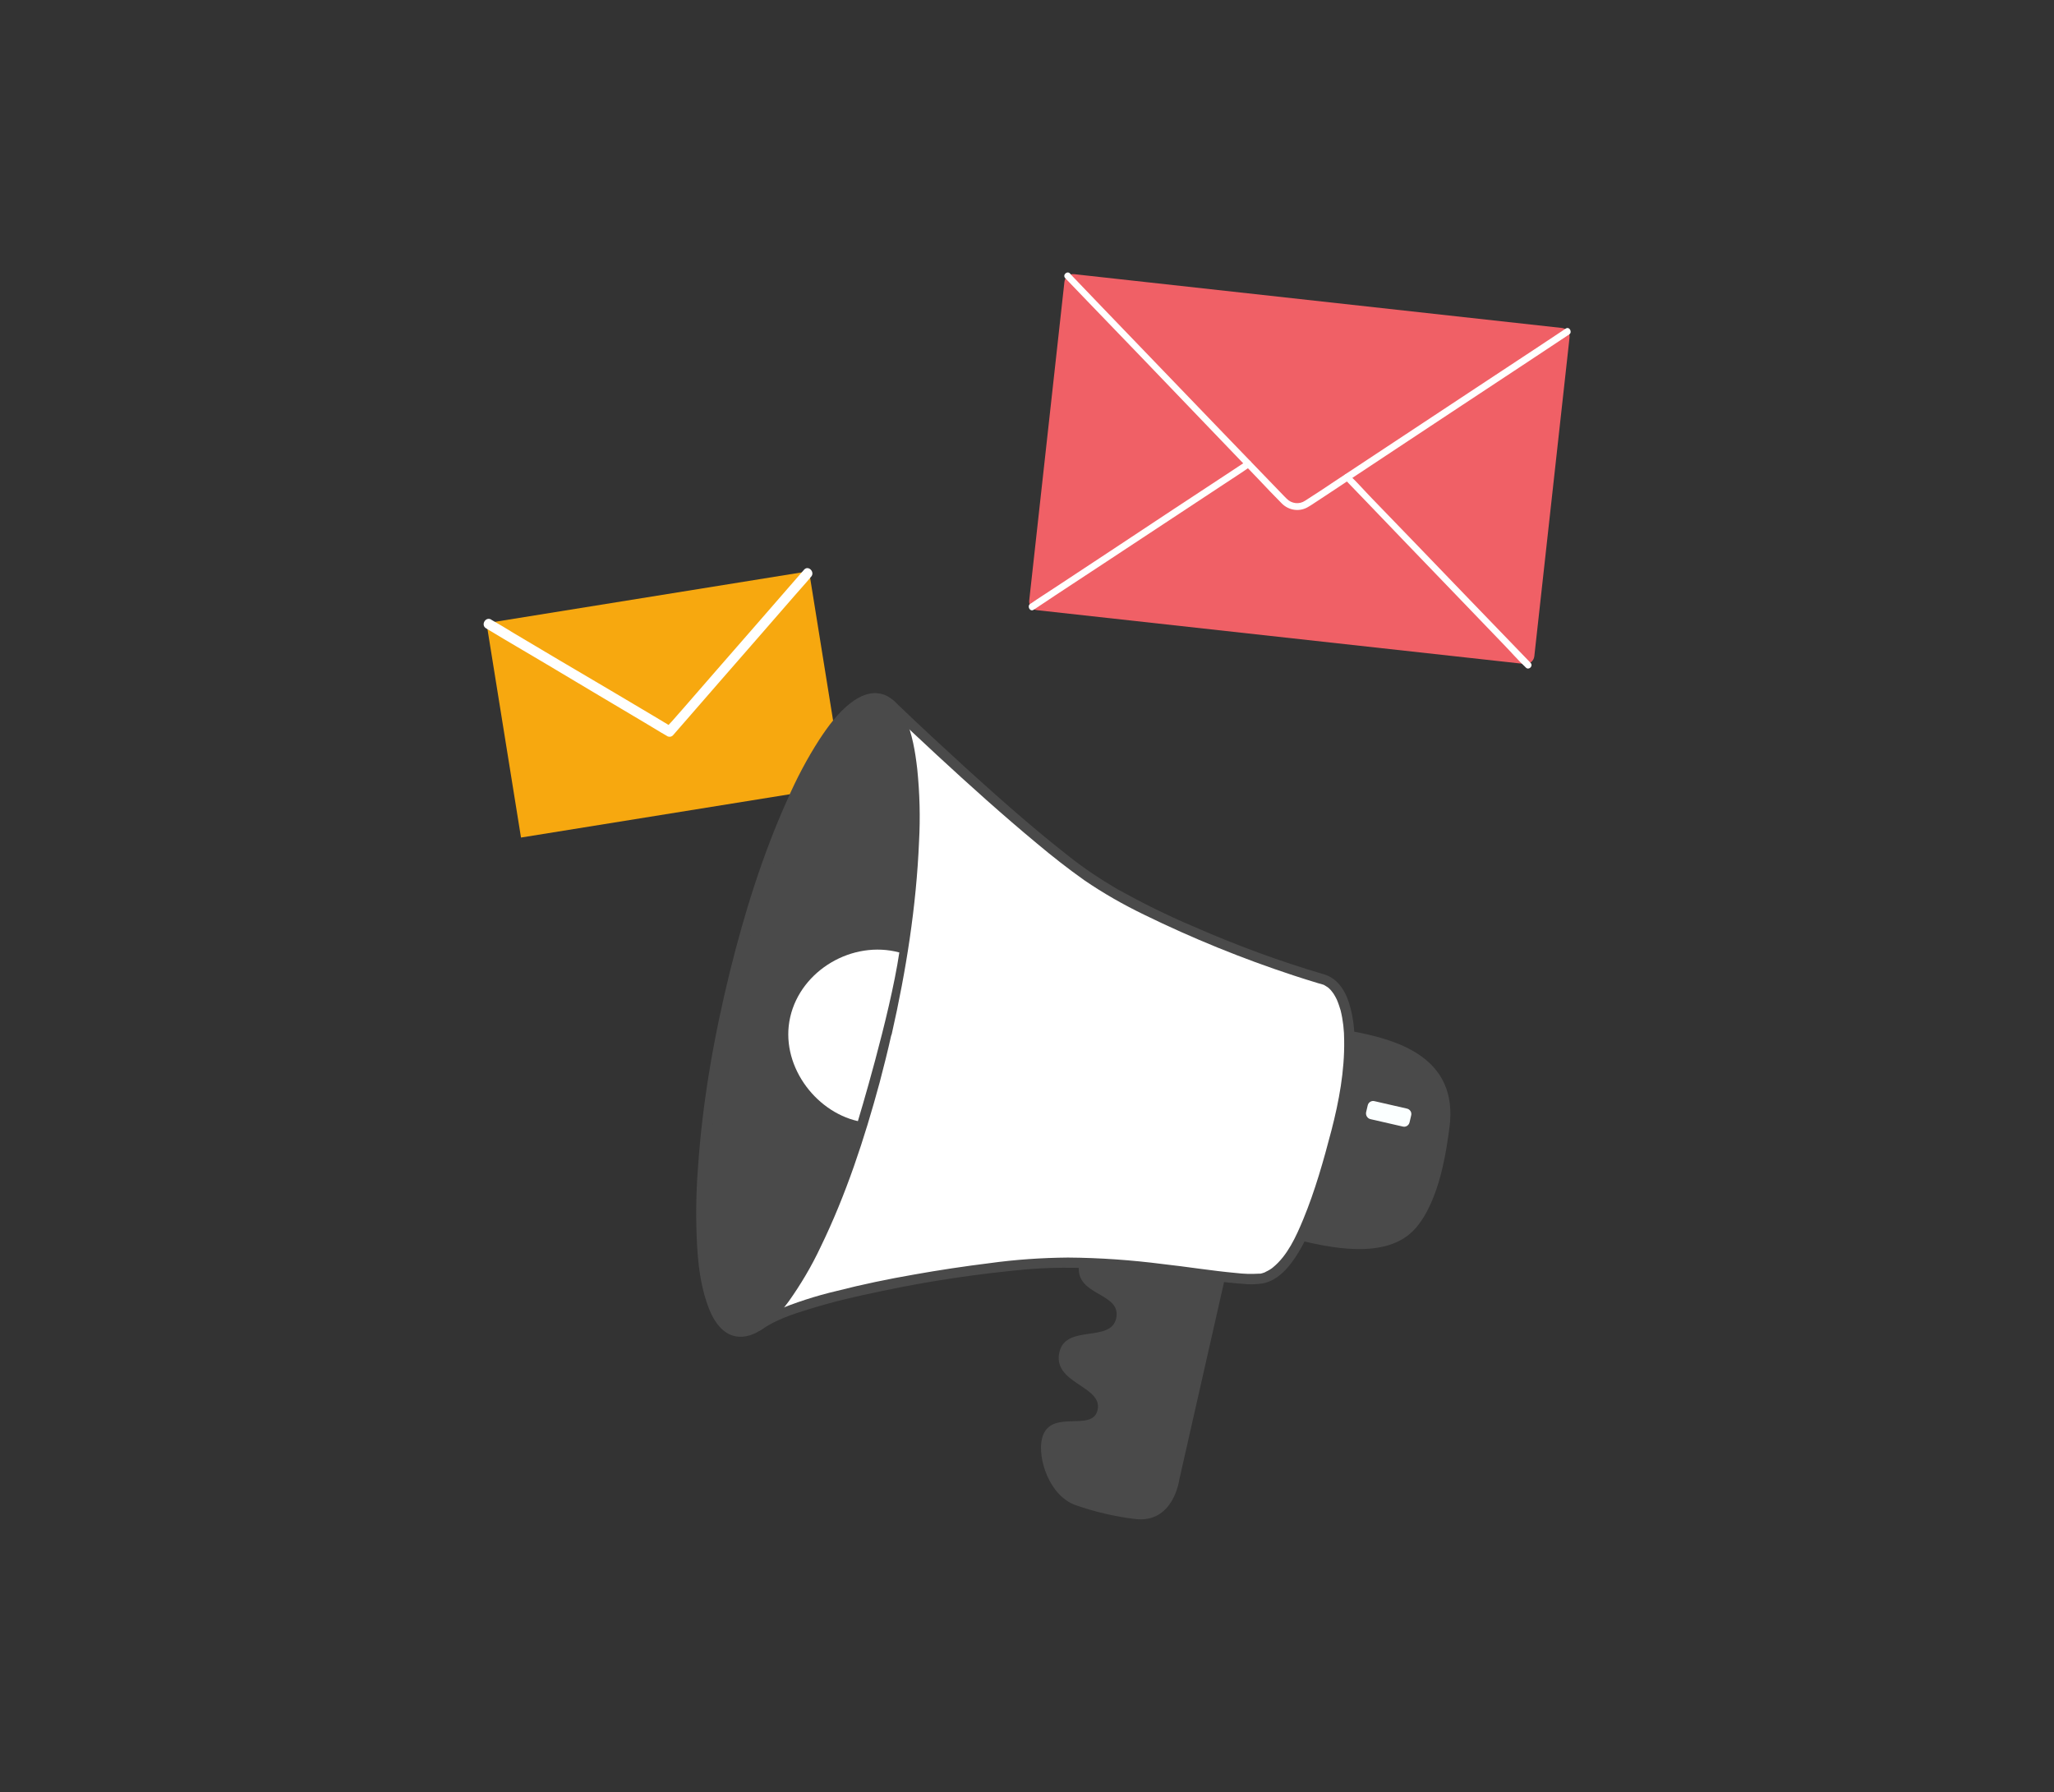 <?xml version="1.0" encoding="utf-8"?>
<!-- Generator: Adobe Illustrator 25.3.1, SVG Export Plug-In . SVG Version: 6.00 Build 0)  -->
<svg version="1.1" id="Layer_1" xmlns="http://www.w3.org/2000/svg" xmlns:xlink="http://www.w3.org/1999/xlink" x="0px" y="0px"
	 viewBox="0 0 917 800" style="enable-background:new 0 0 917 800;" xml:space="preserve">
<rect x="0" y="0" width="917" height="800" fill="#333333" stroke="none"/>
<style type="text/css">
	.st0{fill:#F7A80F;}
	.st1{fill:#FFFFFF;}
	.st2{fill:#F06066;}
	.st3{fill:#4A4A4A;}
	.st4{fill:#FBFFFF;}
</style>
<g id="Layer_2_1_">
	<polyline class="st0" points="361.2,255 217.2,278.2 232.6,373.9 376.6,350.7 361.2,255 	"/>
	<path class="st1" d="M359,254.3l-6.1,7l-14.7,16.9l-17.8,20.4l-15.4,17.7l-5.1,5.8c-0.9,0.9-1.7,1.8-2.4,2.8c0,0-0.1,0.1-0.1,0.1
		l2.7-0.4l-8-4.8l-19.2-11.4l-23.4-13.8l-20.2-12c-3.3-2-6.5-4-9.9-5.9l-0.1-0.1c-2.5-1.5-4.8,2.4-2.3,3.9l8,4.8l19.3,11.4
		l23.3,13.9l20.2,12c3.3,1.9,6.5,4,9.9,5.9l0.1,0.1c0.9,0.5,2,0.4,2.7-0.4l6.1-7l14.7-16.9l17.8-20.4l15.4-17.7
		c2.5-2.9,5.1-5.7,7.5-8.6c0,0,0.1-0.1,0.1-0.1C364,255.4,360.9,252.2,359,254.3L359,254.3z"/>
	<path class="st2" d="M459.5,268l15.7-142.1c0.2-2.2,2.2-3.8,4.4-3.5l217.6,24c2.2,0.2,3.8,2.2,3.5,4.4L685,292.9
		c-0.2,2.2-2.2,3.8-4.4,3.5l-217.6-24C460.8,272.2,459.2,270.2,459.5,268z"/>
	<path class="st1" d="M699,146.7l-11.9,7.9l-28.5,18.8L624.4,196l-28.9,19.1c-4.2,2.8-8.5,5.7-12.8,8.4c-2.6,1.8-6.1,1.4-8.3-0.9
		l-1-1l-5.6-5.8l-21.7-22.5L517.9,164l-25.6-26.6l-14-14.6l-0.6-0.7c-1.3-1.4-3.5,0.7-2.1,2.1l10,10.4l23.9,24.8l28.5,29.7l24,25
		c3.4,3.6,6.8,7.2,10.3,10.7c3.2,3.2,8.1,3.8,11.9,1.4c0.3-0.2,0.7-0.4,1-0.6l6.4-4.2l25.8-17.1l34-22.5l31.2-20.6l17.2-11.4
		l0.8-0.5C702.1,148.2,700.6,145.6,699,146.7L699,146.7z"/>
	<path class="st1" d="M600.4,214l8.1,8.4l19.3,20.1l23.3,24.2l20.2,21c3.3,3.4,6.4,7,9.8,10.2l0.1,0.1c1.3,1.4,3.5-0.7,2.1-2.1
		l-8.1-8.4l-19.3-20l-23.3-24.2l-20.2-20.9c-3.3-3.4-6.4-7-9.8-10.2l-0.1-0.1C601.1,210.5,599,212.7,600.4,214L600.4,214z"/>
	<path class="st1" d="M461.5,272.2l9.6-6.4l23.1-15.2l27.9-18.4l24.1-15.9c3.9-2.6,7.9-5.1,11.7-7.8l0.2-0.1
		c1.6-1.1,0.1-3.7-1.5-2.6l-9.7,6.4l-23.1,15.2L496,245.8l-24.1,15.9c-3.9,2.6-7.9,5.1-11.8,7.8l-0.2,0.1
		C458.4,270.7,459.9,273.3,461.5,272.2L461.5,272.2z"/>
	<path class="st3" d="M549,561.2l-22.5,99.3c0,0-2.5,19.8-19.9,17.6c-9-1.1-17.9-3.2-26.5-6.2c-11.8-4.3-17-21.1-14.9-29.7
		c3.4-13.8,22.5-2.5,24.8-12.7c2.5-10.9-20.4-11.8-17-26c3-12.4,22.8-4,25.3-14.9c2.7-12.1-19.5-9.7-16.4-24.9
		C483.9,553.5,549,561.2,549,561.2z"/>
	<path class="st1" d="M397.5,314.4c0,0,64,61.7,92.6,79.9c30,19.1,82.2,37.8,100.7,43c12,3.4,16.2,29,5.6,69.2s-20.7,63.2-34.4,64.6
		s-62.1-10.3-104.5-6.5c-34.1,3.1-100.5,14.2-119,27.3"/>
	<path class="st3" d="M395.9,316c7.4,7.1,14.8,14.1,22.3,21c14.6,13.5,29.5,26.9,44.8,39.6c6.8,5.7,13.8,11.2,21,16.3
		c8.6,5.9,17.6,11,26.9,15.5c21.5,10.5,43.6,19.5,66.4,27c3.7,1.2,7.4,2.4,11.1,3.5c0.7,0.2,1.4,0.4,2.1,0.6c0.2,0,1.1,0.4,0.5,0.2
		c0.3,0.1,0.6,0.3,0.9,0.5s0.6,0.4,0.8,0.5c0.1,0.1,0.2,0.1,0.3,0.2c-0.5-0.3,0,0,0.1,0.1c0.5,0.5,1.1,1,1.5,1.6
		c0.4,0.4,0,0,0.3,0.4s0.5,0.6,0.7,1c0.4,0.7,0.9,1.5,1.2,2.2c0.7,1.6,1.2,3.2,1.7,4.8c1.1,4.4,1.6,9,1.6,13.5
		c0.2,13.6-2.3,27.1-5.7,40.2c-3.5,13.4-7.3,26.9-12.6,39.7c-3.2,7.7-7,16.1-13.5,21.4c-0.1,0-0.3,0.3,0,0l-0.5,0.4
		c-0.3,0.2-0.6,0.4-0.9,0.6c-0.6,0.4-1.3,0.7-1.9,1c-0.6,0.3,0.4-0.2-0.1,0.1l-0.5,0.2l-0.9,0.3c-0.4,0.1-0.7,0.2-1,0.2
		c0,0-0.6,0.1-0.2,0c0.4-0.1-0.3,0-0.4,0c-3.3,0.2-6.7,0.1-10-0.3c-11-1-21.9-2.8-32.8-4c-14-1.8-28.2-2.8-42.3-2.9
		c-11.7,0.1-23.4,0.9-35,2.5c-11.3,1.4-22.6,3.1-33.8,5.1c-11.5,2-23.1,4.4-34.4,7.3c-9.4,2.2-18.6,5.2-27.5,8.9
		c-3,1.2-5.9,2.8-8.6,4.6c-2.4,1.7-0.1,5.6,2.3,3.9c6.4-4.5,14-7,21.5-9.3c10.6-3.3,21.4-5.8,32.2-8c21.6-4.6,43.5-7.8,65.5-9.8
		c27.4-2.2,54.7,1.6,81.8,5c4.5,0.6,9.1,1.2,13.7,1.5c3.2,0.4,6.4,0.3,9.5-0.2c7.1-1.5,12.1-7.9,15.7-13.8c5.9-9.8,9.7-21,13.1-31.9
		c4.6-14.6,8.7-29.5,10.7-44.7c1.4-10.7,2.2-22.1-0.6-32.6c-1.6-6.3-5-12.9-11.7-14.9c-20-5.9-39.5-13.1-58.6-21.5
		c-11.6-4.9-22.8-10.5-33.8-16.6c-7.4-4.3-14.6-9.1-21.3-14.4c-15.9-12.4-31-25.8-45.9-39.3c-10.4-9.5-20.8-19.1-31-28.9l-1.6-1.5
		C396.9,310.8,393.7,314,395.9,316L395.9,316z"/>
	
		<ellipse transform="matrix(0.221 -0.975 0.975 0.221 -160.932 704.672)" class="st3" cx="360.7" cy="453.1" rx="144.8" ry="36"/>
	<path class="st3" d="M393.7,460.5c-6,26.6-13.7,53-24.1,78.2c-3.9,9.7-8.5,19.2-13.7,28.3c-3.8,6.7-8,13.2-13.4,18.6
		c-1,1.1-2.1,2.1-3.2,3l-0.3,0.2c-0.5,0.4,0.4-0.3-0.1,0.1l-0.8,0.5c-0.5,0.4-1.1,0.7-1.6,1.1s-1,0.5-1.5,0.8l-0.3,0.1
		c-0.5,0.2,0.5-0.2,0,0c-0.3,0.1-0.6,0.2-0.9,0.3c-0.5,0.2-0.9,0.3-1.4,0.4c-0.2,0-0.5,0.1-0.7,0.1c0.6-0.1,0,0-0.3,0
		c-0.5,0-0.9,0-1.4,0c-0.6,0,0.4,0.1-0.2,0l-0.7-0.2l-0.7-0.2l-0.3-0.1c-0.5-0.2,0.5,0.2,0,0c-0.5-0.2-0.9-0.5-1.3-0.7
		c-0.1-0.1-0.7-0.5-0.4-0.3s-0.3-0.3-0.4-0.3c-0.4-0.4-0.8-0.8-1.2-1.2l-0.5-0.6c-0.1-0.1-0.3-0.4,0,0c-0.1-0.1-0.2-0.2-0.3-0.3
		c-0.4-0.5-0.7-1-1-1.6c-1.5-2.5-2.6-5.2-3.3-8c-1.1-3.7-1.9-7.4-2.4-11.2c-1.4-9.8-1.9-19.7-1.6-29.7c0.5-27.2,4.4-54.4,9.9-81.1
		c5.5-27.5,13.3-54.6,23.2-80.9c3.9-10.3,8.4-20.4,13.5-30.2c3.9-7.4,8.3-14.9,13.5-21.2c2-2.4,4.2-4.7,6.6-6.7l0.5-0.4l0,0l0.8-0.5
		c0.5-0.4,1.1-0.7,1.6-1.1s1-0.5,1.5-0.8l0.4-0.2c0,0-0.5,0.2-0.1,0s0.6-0.2,0.9-0.3c0.5-0.2,0.9-0.3,1.4-0.4l0.7-0.1
		c-0.8,0.1,0.2,0,0.4,0c0.5,0,0.9,0,1.4,0c0.6,0-0.4-0.1,0.2,0c0.3,0.1,0.5,0.1,0.8,0.2s0.4,0.1,0.7,0.2s0.2,0.1,0.3,0.1
		c0.3,0.1-0.5-0.2-0.1,0c0.5,0.2,0.9,0.5,1.4,0.8c0.1,0.1,0.8,0.6,0.3,0.2c0.2,0.2,0.4,0.3,0.6,0.5c0.4,0.4,0.9,0.8,1.2,1.2
		c0.2,0.2,0.4,0.4,0.5,0.6v0l0.3,0.4c0.4,0.5,0.7,1.1,1.1,1.7c0.3,0.6,0.6,1.1,0.9,1.7c0.1,0.3,0.3,0.6,0.4,0.9l0.2,0.5
		c0.1,0.1,0.1,0.2,0.1,0.4c1.3,3.2,2.2,6.5,2.9,9.9c1.7,9,2.6,18.1,2.5,27.2c0.4,26.1-3,52.3-7.7,78
		C396.9,445.8,395.4,453.1,393.7,460.5c-0.6,2.8,3.7,4,4.4,1.2c6.4-28.2,11-57.1,12.2-86c0.6-10.8,0.3-21.6-0.8-32.4
		c-0.9-7.8-2.2-15.7-5.4-22.9c-2-4.6-5.4-9.3-10.5-10.6s-9.9,1-13.8,4c-5.7,4.4-10.1,10.4-14.1,16.5c-5.4,8.4-10.1,17.3-14.1,26.5
		c-11.1,24.6-19.2,50.6-25.7,76.8c-7.1,28.8-12.3,58.2-14.3,87.8c-0.9,11.5-1,23-0.4,34.5c0.5,8.5,1.5,17.1,4.2,25.2
		c1.7,5.2,4.3,11,9.2,14c4.3,2.6,9.3,1.9,13.5-0.4c5.7-3.2,10.1-8.5,14-13.7c5.4-7.6,10.2-15.7,14.2-24.2
		c11.4-23.4,19.6-48.4,26.4-73.5c1.9-7.2,3.7-14.4,5.3-21.6C398.7,458.8,394.3,457.7,393.7,460.5z"/>
	<path class="st1" d="M383,500.5c-19.4-4.4-35-25.6-30.2-46.5s27.8-34.4,48.7-28.8C397.3,453.5,383,500.5,383,500.5z"/>
	<path class="st3" d="M602.7,460.2c19.6,3.6,48.7,11,44.4,43.2c-1.3,9.6-4.3,32.6-15.2,45c-13.1,14.9-40.3,7.9-51.9,5.3
		C601.9,507.8,602.7,460.2,602.7,460.2z"/>
	<path class="st4" d="M609.9,496.5l0.7-3c0.3-1.4,1.7-2.3,3.1-1.9l14.4,3.3c1.4,0.3,2.3,1.7,1.9,3.1l-0.7,3
		c-0.3,1.4-1.7,2.3-3.1,1.9l-14.4-3.3C610.5,499.3,609.6,497.9,609.9,496.5z"/>
</g>
</svg>
